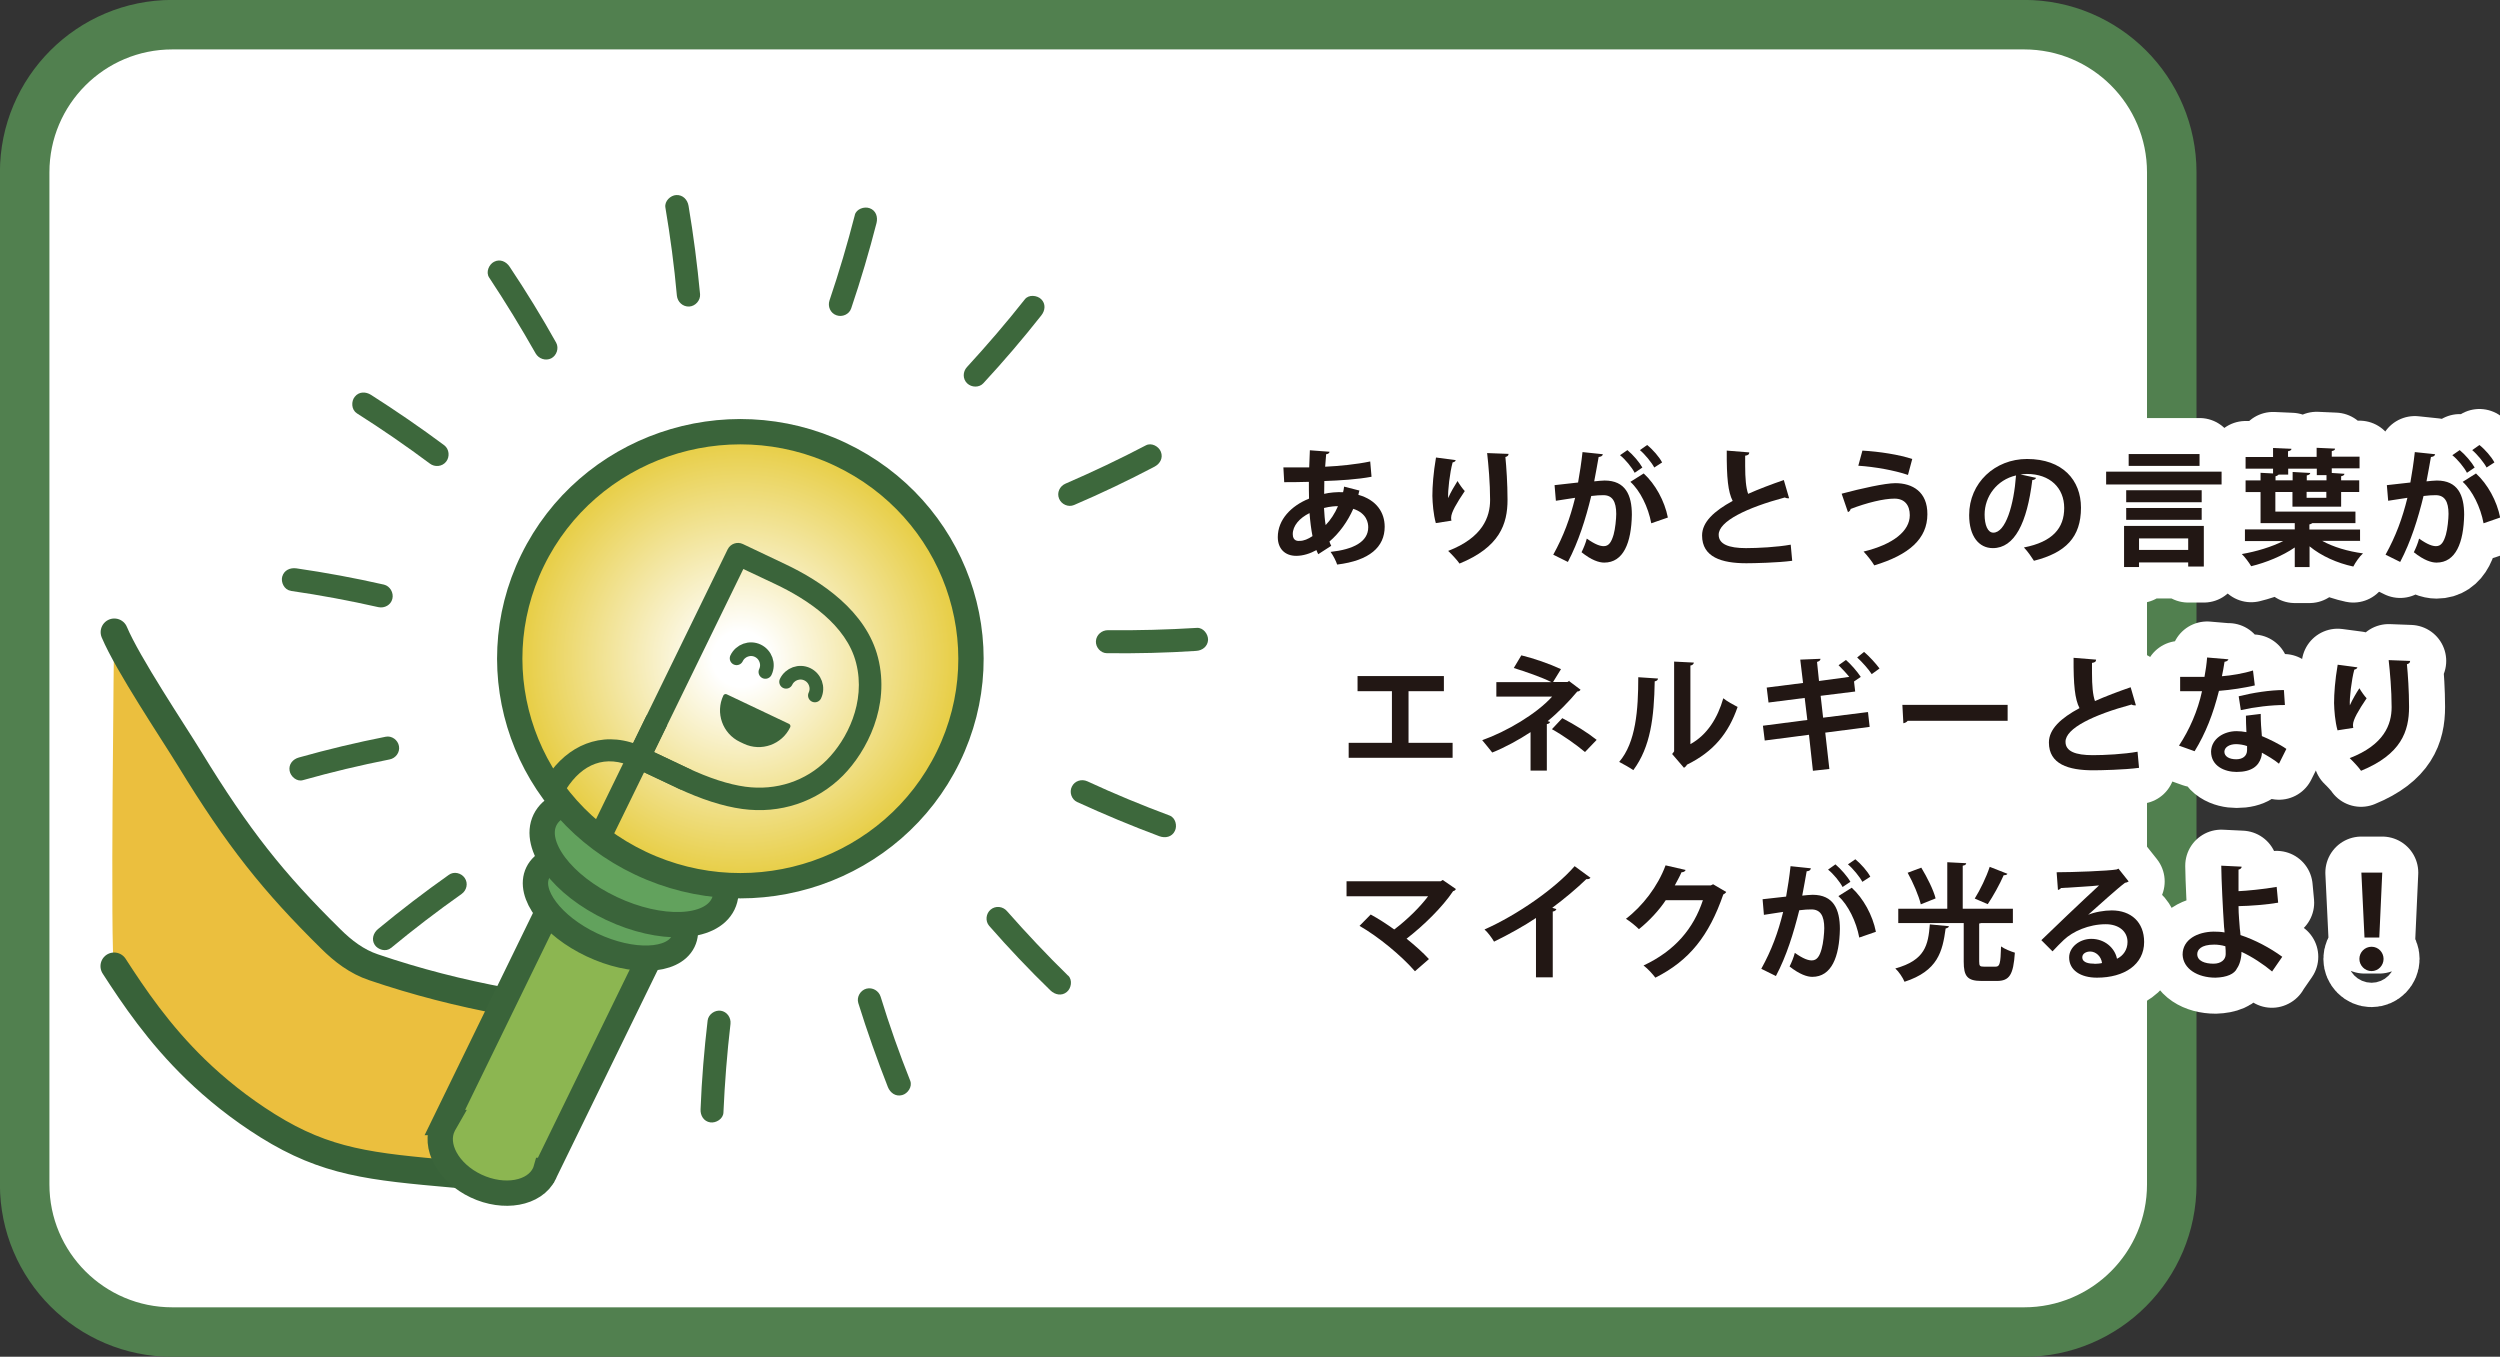 <?xml version="1.0" encoding="UTF-8"?>
<svg id="_レイヤー_2" data-name="レイヤー_2" xmlns="http://www.w3.org/2000/svg" xmlns:xlink="http://www.w3.org/1999/xlink" viewBox="0 0 152.02 82.5">
  <rect x="0" y="0" width="152.02" height="82.5" fill="#333333" stroke="none"/>
  <defs>
    <radialGradient id="_名称未設定グラデーション_14" data-name="名称未設定グラデーション 14" cx="45.02" cy="40.06" fx="45.02" fy="40.06" r="13.92" gradientUnits="userSpaceOnUse">
      <stop offset=".12" stop-color="#fff"/>
      <stop offset="1" stop-color="#e6cb3b"/>
    </radialGradient>
  </defs>
  <g id="_レイヤー_1-2" data-name="レイヤー_1">
    <g>
      <path d="M1.5,10.48v61.54c0,4.96,4.02,8.98,8.98,8.98h112.6c4.96,0,8.98-4.02,8.98-8.98V10.48c0-4.96-4.02-8.98-8.98-8.98H10.48C5.52,1.5,1.5,5.52,1.5,10.48Z" style="fill: #fff; stroke: #51804f; stroke-linejoin: round; stroke-width: 3.01px;"/>
      <g>
        <g>
          <path d="M30.66,60.86c-2.7-.5-5.32-1.17-7.94-2.06-1.02-.34-2.25-1.13-3-1.89-3.27-3.27-5.77-6.08-8.2-10.8-.88-1.72-3.76-5.75-4.58-7.7,0,0-.25,19.94,0,20.33h0c1.19,1.84,2.71,4.1,4.96,6.28,1.22,1.18,2.66,2.35,4.37,3.42,3.59,2.24,6.26,2.49,11.31,2.94,1.4.12,2.75.15,4.27-.68,1.59-.88,2.29-2.43,2.58-3.22.81-2.85-.87-5.81-3.77-6.61" style="fill: #ebbf3e;"/>
          <path d="M6.94,58.75c1.19,1.84,2.71,4.1,4.96,6.28,1.22,1.18,2.66,2.35,4.37,3.42,3.59,2.24,6.26,2.49,11.31,2.94,1.4.12,2.75.15,4.27-.68,1.59-.88,2.29-2.43,2.58-3.22.81-2.85-.87-5.81-3.77-6.61-2.7-.5-5.32-1.17-7.94-2.06-1.02-.34-1.87-.99-2.62-1.74-3.48-3.43-5.62-6.11-8.57-10.94-1.01-1.65-3.76-5.75-4.58-7.7" style="fill: none; stroke: #386239; stroke-linecap: round; stroke-linejoin: round; stroke-width: 1.66px;"/>
        </g>
        <g>
          <g>
            <path d="M39.72,57.8l-6.15-2.91-6.52,13.37h.01c-.04.07-.08.13-.11.2-.59,1.22.3,2.86,2,3.66,1.7.8,3.56.46,4.15-.75.03-.07.06-.13.08-.2h.01s6.52-13.36,6.52-13.36Z" style="fill: #8cb651;"/>
            <path d="M39.72,57.8l-6.15-2.91-6.52,13.37h.01c-.04.07-.08.13-.11.2-.59,1.22.3,2.86,2,3.66,1.7.8,3.56.46,4.15-.75.03-.07.06-.13.08-.2h.01s6.52-13.36,6.52-13.36Z" style="fill: none; stroke: #3a643a; stroke-miterlimit: 10; stroke-width: 1.54px;"/>
            <path d="M41.54,57.25c-.62,1.27-3.1,1.36-5.54.21-2.44-1.15-3.92-3.12-3.3-4.39.62-1.27,3.1-1.36,5.54-.21,2.44,1.15,3.92,3.12,3.3,4.39" style="fill: #62a25d;"/>
            <path d="M41.54,57.25c-.62,1.27-3.1,1.36-5.54.21-2.44-1.15-3.92-3.12-3.3-4.39.62-1.27,3.1-1.36,5.54-.21,2.44,1.15,3.92,3.12,3.3,4.39Z" style="fill: none; stroke: #3a643a; stroke-miterlimit: 10; stroke-width: 1.54px;"/>
            <path d="M43.97,54.98c-.76,1.56-3.8,1.67-6.79.26-2.99-1.41-4.8-3.82-4.04-5.38.76-1.56,3.8-1.67,6.79-.26,2.99,1.41,4.8,3.82,4.04,5.38" style="fill: #62a25d;"/>
            <path d="M43.97,54.98c-.76,1.56-3.8,1.67-6.79.26-2.99-1.41-4.8-3.82-4.04-5.38.76-1.56,3.8-1.67,6.79-.26,2.99,1.41,4.8,3.82,4.04,5.38Z" style="fill: none; stroke: #3a643a; stroke-miterlimit: 10; stroke-width: 1.54px;"/>
            <path d="M57.66,46.03c-3.35,6.87-11.73,9.77-18.71,6.46-6.98-3.3-9.92-11.54-6.57-18.41,3.35-6.87,11.73-9.77,18.71-6.46,6.98,3.3,9.92,11.54,6.57,18.41" style="fill: url(#_名称未設定グラデーション_14);"/>
            <path d="M57.66,46.03c-3.35,6.87-11.73,9.77-18.71,6.46-6.98-3.3-9.92-11.54-6.57-18.41,3.35-6.87,11.73-9.77,18.71-6.46,6.98,3.3,9.92,11.54,6.57,18.41Z" style="fill: none; stroke: #3a643a; stroke-linejoin: round; stroke-width: 1.54px;"/>
            <path d="M41.19,47.92l-2.65-1.25c-.34-.16-.49-.57-.32-.91l6.03-12.36c.17-.34.58-.48.92-.32l2.57,1.22c2.18,1.03,4.94,2.86,5.65,5.69.75,2.95-.68,5.7-2.13,7.17-1.59,1.6-3.82,2.35-6.13,2.03-1.17-.16-2.5-.59-3.95-1.27M39.76,45.73l2.03.96c1.32.62,2.51,1.01,3.54,1.15,1.87.25,3.67-.34,4.95-1.63,1.21-1.22,2.39-3.49,1.78-5.89-.58-2.32-2.99-3.89-4.91-4.8l-1.95-.92-5.43,11.13Z" style="fill: #3a643a;"/>
            <polygon points="37.21 50.96 35.97 50.37 39.32 43.5 40.57 44.09 37.21 50.96" style="fill: #3a643a;"/>
            <polygon points="38.05 46.43 38.64 45.2 42.01 46.8 41.41 48.02 38.05 46.43" style="fill: #3a643a;"/>
            <path d="M34.44,47.97c.96-1.49,2.35-2.14,4.1-1.31l.6-1.22h0c-2.22-1.05-4.29-.31-5.61,1.42-.39.51.68,1.47.91,1.11" style="fill: #3a643a;"/>
          </g>
          <path d="M43.5,43.01h4.2c.08,0,.15.07.15.15h0c0,1.17-.95,2.12-2.12,2.12h-.26c-1.17,0-2.12-.95-2.12-2.12h0c0-.08.07-.15.15-.15Z" transform="translate(23.33 -15.29) rotate(25.39)" style="fill: #3a643a;"/>
          <g>
            <path d="M44.79,40.03c.23-.48.81-.69,1.29-.46h0c.48.23.69.81.46,1.29" style="fill: none; stroke: #3a643a; stroke-linecap: round; stroke-miterlimit: 10; stroke-width: .83px;"/>
            <path d="M47.8,41.46c.23-.48.81-.69,1.29-.46h0c.48.23.69.81.46,1.29" style="fill: none; stroke: #3a643a; stroke-linecap: round; stroke-miterlimit: 10; stroke-width: .83px;"/>
          </g>
          <g>
            <path d="M23.77,57.65c1.39-1.15,2.83-2.25,4.3-3.29.31-.22.41-.65.19-.97-.21-.31-.66-.42-.97-.19-1.47,1.04-2.91,2.14-4.3,3.29-.29.24-.42.64-.2.97.19.29.68.44.97.19" style="fill: #3d683c;"/>
            <path d="M18.42,47.44c1.74-.49,3.5-.91,5.27-1.26.37-.07.64-.43.57-.81-.06-.37-.44-.65-.81-.57-1.77.35-3.53.77-5.27,1.26-.37.1-.64.41-.57.81.06.35.44.68.81.57" style="fill: #3d683c;"/>
            <path d="M17.68,35.93c1.79.26,3.56.59,5.33.99.37.08.76-.13.85-.51.09-.36-.14-.77-.51-.86-1.76-.4-3.54-.73-5.33-.99-.38-.05-.75.11-.86.51-.09.34.13.8.51.85" style="fill: #3d683c;"/>
            <path d="M21.68,25.12c1.53.97,3.01,1.99,4.46,3.07.3.23.75.19.99-.12.23-.29.19-.76-.11-.99-1.45-1.08-2.94-2.1-4.46-3.07-.32-.2-.73-.21-.99.12-.22.27-.21.78.12.99" style="fill: #3d683c;"/>
            <path d="M29.74,16.87c1,1.51,1.94,3.05,2.83,4.62.19.33.61.47.95.3.33-.17.48-.62.3-.95-.88-1.58-1.83-3.12-2.83-4.62-.21-.32-.59-.49-.95-.3-.31.16-.51.63-.3.95" style="fill: #3d683c;"/>
            <path d="M40.46,12.61c.3,1.78.54,3.57.7,5.37.04.38.36.68.75.66.37-.02.69-.37.66-.75-.17-1.8-.4-3.59-.7-5.37-.06-.37-.34-.68-.75-.66-.35.02-.72.37-.66.75" style="fill: #3d683c;"/>
            <path d="M51.98,13.08c-.45,1.75-.96,3.48-1.54,5.19-.12.36.05.77.42.9.35.13.78-.05.9-.42.58-1.71,1.09-3.44,1.54-5.19.09-.37-.03-.76-.42-.9-.33-.12-.81.05-.9.41" style="fill: #3d683c;"/>
            <path d="M62.32,18.2c-1.12,1.42-2.3,2.79-3.52,4.12-.26.28-.27.72.01.99.27.26.74.27.99-.01,1.23-1.33,2.4-2.7,3.52-4.12.24-.3.28-.71-.01-.99-.25-.24-.76-.29-.99.01" style="fill: #3d683c;"/>
            <path d="M69.68,27.08c-1.6.84-3.23,1.61-4.89,2.33-.35.15-.54.55-.39.91.14.35.56.54.91.39,1.66-.71,3.29-1.49,4.89-2.33.34-.18.54-.53.39-.91-.13-.33-.57-.57-.91-.39" style="fill: #3d683c;"/>
            <path d="M72.79,38.18c-1.8.11-3.61.16-5.42.14-.38,0-.71.29-.73.67-.02.37.29.73.67.73,1.81.02,3.61-.02,5.42-.14.38-.02.71-.27.73-.67.01-.35-.29-.75-.67-.73" style="fill: #3d683c;"/>
            <path d="M71.12,49.59c-1.69-.63-3.36-1.32-5-2.08-.35-.16-.77-.03-.94.32-.17.33-.03.78.32.94,1.64.75,3.31,1.45,5,2.08.36.13.76.05.94-.32.16-.31.04-.81-.32-.94" style="fill: #3d683c;"/>
            <path d="M64.95,59.33c-1.29-1.26-2.53-2.58-3.72-3.93-.25-.29-.69-.34-.99-.09-.29.24-.34.7-.09.99,1.19,1.36,2.43,2.67,3.73,3.93.27.26.68.35.99.09.27-.22.36-.72.09-.99" style="fill: #3d683c;"/>
            <path d="M55.35,65.72c-.67-1.68-1.27-3.38-1.8-5.11-.11-.36-.49-.59-.87-.49-.36.1-.6.5-.49.87.54,1.73,1.14,3.43,1.8,5.11.14.35.47.6.87.49.34-.09.63-.51.49-.87" style="fill: #3d683c;"/>
            <path d="M43.99,67.66c.08-1.8.22-3.61.43-5.4.04-.38-.21-.74-.59-.8-.37-.05-.75.22-.8.59-.21,1.79-.36,3.59-.43,5.4-.02.38.19.74.59.8.35.05.78-.21.8-.59" style="fill: #3d683c;"/>
          </g>
        </g>
      </g>
      <g>
        <g>
          <path d="M82.66,29.84c-.02.08-.05.17-.06.25,1.11.31,1.6,1.08,1.6,1.94,0,1.23-.92,2.06-2.89,2.3-.06-.2-.25-.57-.4-.77,1.38-.15,2.29-.61,2.29-1.5,0-.25-.08-.85-.91-1.12-.34.77-.85,1.48-1.45,1.99.03.1.07.18.11.26l-.79.51c-.04-.08-.08-.16-.11-.25-.38.21-.81.35-1.23.35-.68,0-1.12-.43-1.12-1.14,0-1.06.81-1.9,1.9-2.34-.01-.33-.01-.67-.01-1.02-.58.01-1.2.03-1.5.02l-.05-.9c.35,0,1,0,1.57,0,.02-.33.02-.71.04-1.04l1.2.09c-.02.08-.08.14-.21.15-.02.22-.04.51-.06.76.84-.04,1.89-.14,2.74-.32l.08.93c-.84.16-1.95.23-2.87.26,0,.27-.01.53-.01.78.32-.08.79-.12,1.15-.1.03-.11.05-.23.06-.34l.94.24ZM79.81,32.6c-.08-.41-.14-.88-.18-1.4-.61.3-1.02.77-1.02,1.28,0,.44.33.42.43.41.24,0,.5-.11.77-.29ZM81.36,30.78c-.11-.01-.51.02-.85.11.02.38.05.74.1,1.04.3-.31.56-.71.75-1.15Z" style="fill: none; stroke: #fff; stroke-linecap: round; stroke-linejoin: round; stroke-width: 4.38px;"/>
          <path d="M87.31,31.81c-.15-.54-.2-1.21-.21-1.66,0-.57.06-1.4.22-2.33l1.2.16c-.02.09-.11.12-.19.14-.17.63-.3,1.73-.27,2.17.14-.34.4-.77.57-1.04.1.18.32.49.44.61-.49.73-.83,1.3-.83,1.62,0,.05,0,.12.02.18l-.96.15ZM91.73,27.61c0,.09-.07.15-.19.18.06.61.13,1.63.13,2.6,0,1.48-.48,2.88-2.92,3.88-.13-.2-.49-.58-.69-.77,2.1-.81,2.55-2.06,2.55-3.1s-.1-2.14-.18-2.85l1.31.05Z" style="fill: none; stroke: #fff; stroke-linecap: round; stroke-linejoin: round; stroke-width: 4.38px;"/>
          <path d="M97.46,27.63c-.02.11-.12.14-.25.16-.07.38-.18,1.04-.27,1.48.2-.02.47-.05.63-.05,1.27,0,1.66.88,1.66,2.08h0c-.03,1.7-.51,2.91-1.68,2.91-.31,0-.77-.14-1.38-.63.12-.24.25-.55.32-.83.52.37.82.46,1.03.46.32,0,.47-.26.6-.7.1-.34.16-.97.16-1.26,0-.76-.24-1.14-.78-1.14-.18,0-.45.01-.74.05-.34,1.4-.77,2.77-1.42,4.01l-.89-.44c.63-1.14,1.02-2.2,1.33-3.46-.28.05-.83.12-1.17.18l-.08-.95,1.43-.16c.1-.56.2-1.21.27-1.85l1.24.13ZM99.4,28.75c-.16-.32-.58-.83-.89-1.07l.45-.31c.34.28.73.74.91,1.06l-.47.32ZM100.41,31.82c-.18-.98-.68-1.99-1.27-2.52l.81-.51c.71.65,1.27,1.67,1.47,2.68l-1.01.35ZM100.6,28.44c-.16-.31-.58-.82-.88-1.07l.44-.31c.34.27.74.73.91,1.06l-.48.31Z" style="fill: none; stroke: #fff; stroke-linecap: round; stroke-linejoin: round; stroke-width: 4.38px;"/>
          <path d="M108.79,30.3s-.05,0-.08,0c-.06,0-.13-.02-.18-.05-2.31.62-4.03,1.45-4.02,2.27,0,.57.61.81,1.66.81.71,0,1.9-.06,2.72-.21l.09.98c-.88.12-2.36.15-2.79.15-1.5,0-2.69-.37-2.69-1.69,0-.81.72-1.48,1.86-2.1-.28-.55-.37-1.4-.36-3.06l1.37.11c0,.12-.08.18-.25.2,0,.22,0,.43,0,.62,0,.76.05,1.33.18,1.7.65-.29,1.39-.57,2.17-.84l.32,1.1Z" style="fill: none; stroke: #fff; stroke-linecap: round; stroke-linejoin: round; stroke-width: 4.38px;"/>
          <path d="M111.99,30.02c1.19-.32,2.65-.64,3.26-.64,1.05,0,1.96.53,1.95,1.89,0,1.49-1.11,2.47-3.23,3.11-.13-.23-.43-.61-.65-.84,1.82-.44,2.81-1.26,2.81-2.21,0-.61-.31-1.01-.93-1.01-.66,0-1.68.25-2.67.63,0,.08-.08.16-.16.19l-.38-1.11ZM113.24,27.4c1.07.06,2.25.25,3.04.51l-.26.97c-.81-.28-2.06-.5-3.02-.56l.25-.92Z" style="fill: none; stroke: #fff; stroke-linecap: round; stroke-linejoin: round; stroke-width: 4.38px;"/>
          <path d="M123.81,29.06c-.03.07-.12.13-.23.13-.32,2.62-1.08,4.14-2.4,4.14-.84,0-1.44-.71-1.44-2.01,0-1.96,1.57-3.41,3.52-3.41,2.17,0,3.28,1.29,3.28,2.96,0,1.8-.93,2.74-2.86,3.23-.15-.23-.36-.55-.61-.81,1.75-.34,2.45-1.18,2.45-2.4s-.86-2.07-2.27-2.07c-.14,0-.26.02-.39.03l.96.21ZM122.59,28.91c-1.17.27-1.91,1.28-1.91,2.38,0,.64.19,1.1.53,1.1.75,0,1.25-1.68,1.38-3.48Z" style="fill: none; stroke: #fff; stroke-linecap: round; stroke-linejoin: round; stroke-width: 4.38px;"/>
          <path d="M128.07,28.68h7.02v.78h-7.02v-.78ZM129.16,34.48v-2.5h4.85v2.47h-.95v-.25h-2.99v.28h-.91ZM133.88,29.81v.73h-4.59v-.73h4.59ZM129.29,31.61v-.72h4.59v.72h-4.59ZM133.75,27.61v.72h-4.31v-.72h4.31ZM133.06,32.74h-2.99v.7h2.99v-.7Z" style="fill: none; stroke: #fff; stroke-linecap: round; stroke-linejoin: round; stroke-width: 4.38px;"/>
          <path d="M143.52,32.89h-2.31c.66.37,1.57.64,2.48.76-.21.18-.46.55-.59.8-.98-.21-1.95-.64-2.66-1.23v1.26h-.9v-1.19c-.74.51-1.74.92-2.65,1.14-.13-.22-.38-.56-.57-.74.88-.15,1.83-.44,2.52-.79h-2.33v-.71h3.03v-.38h-2.08v-1.89h-.91v-.71h.91v-.46l.76.04v-.29h-1.67v-.71h1.67v-.55l1.12.05c0,.08-.07.12-.21.15v.34h1.74v-.55l1.12.05c0,.08-.06.12-.2.15v.34h1.69v.71h-1.69v.28l.77.05c0,.08-.07.12-.2.15v.25h1.1v.71h-1.1v.89h-2.96v-.89h-1.04v1.19h4.87v.7h-2.62s-.08.06-.18.08v.31h3.08v.71ZM138.56,28.86s-.08.08-.19.1v.25h1.04v-.51l1.07.06c0,.07-.06.12-.21.15v.3h1.2v-.32h-.59v-.39h-1.74v.36h-.57ZM141.46,30.27v-.36h-1.2v.36h1.2Z" style="fill: none; stroke: #fff; stroke-linecap: round; stroke-linejoin: round; stroke-width: 4.38px;"/>
          <path d="M148.07,27.63c-.02.11-.12.14-.25.16-.07.38-.18,1.04-.27,1.48.2-.02.47-.05.63-.05,1.27,0,1.66.88,1.66,2.08h0c-.03,1.7-.51,2.91-1.68,2.91-.31,0-.77-.14-1.38-.63.12-.24.25-.55.32-.83.52.37.82.46,1.03.46.32,0,.47-.26.6-.7.1-.34.16-.97.16-1.26,0-.76-.24-1.14-.78-1.14-.18,0-.45.01-.74.05-.34,1.4-.77,2.77-1.42,4.01l-.89-.44c.63-1.14,1.02-2.2,1.33-3.46-.28.05-.83.12-1.17.18l-.08-.95,1.43-.16c.1-.56.2-1.21.27-1.85l1.24.13ZM150.01,28.75c-.16-.32-.58-.83-.89-1.07l.45-.31c.34.28.73.74.91,1.06l-.47.32ZM151.02,31.82c-.18-.98-.68-1.99-1.27-2.52l.81-.51c.71.65,1.27,1.67,1.47,2.68l-1.01.35ZM151.21,28.44c-.16-.31-.58-.82-.88-1.07l.44-.31c.34.27.74.73.91,1.06l-.48.31Z" style="fill: none; stroke: #fff; stroke-linecap: round; stroke-linejoin: round; stroke-width: 4.38px;"/>
          <path d="M82.56,41.11h5.24v.92h-2.15v3.14h2.68v.91h-6.32v-.91h2.63v-3.14h-2.09v-.92Z" style="fill: none; stroke: #fff; stroke-linecap: round; stroke-linejoin: round; stroke-width: 4.38px;"/>
          <path d="M95.42,41.42l.69.52c-.04.06-.1.11-.2.11-.48.58-1.17,1.29-1.8,1.8l.15.05c-.03.06-.08.12-.2.13v2.83h-.99v-2.34c-.68.45-1.57.94-2.33,1.24-.04-.05-.55-.69-.61-.75,1.47-.52,3.31-1.6,4.25-2.65h-3.39v-.88h3.35c-.61-.31-1.59-.64-2.29-.86l.46-.77c.75.18,1.7.51,2.41.84l-.48.78h.88l.12-.08ZM96.38,45.73c-.51-.43-1.31-1-2.01-1.39l.63-.67c.77.4,1.54.88,2.09,1.32l-.71.74Z" style="fill: none; stroke: #fff; stroke-linecap: round; stroke-linejoin: round; stroke-width: 4.38px;"/>
          <path d="M100.82,41.26c0,.08-.08.16-.2.17-.04,2.2-.25,3.98-1.3,5.4-.22-.15-.59-.36-.86-.5,1.02-1.19,1.16-3.18,1.16-5.15l1.2.08ZM102.79,45.25c1.03-.57,1.66-1.6,2-2.79.2.17.64.41.87.53-.55,1.59-1.45,2.71-3.08,3.51-.04.08-.11.15-.18.19l-.72-.84.12-.16v-5.46l1.2.06c-.01.08-.07.16-.21.18v4.77Z" style="fill: none; stroke: #fff; stroke-linecap: round; stroke-linejoin: round; stroke-width: 4.38px;"/>
          <path d="M113.59,43.31l.1.89-2.7.35.25,2.21-1,.11-.24-2.19-2.69.35-.11-.9,2.7-.35-.16-1.34-2.2.28-.11-.91,2.21-.28-.17-1.42,1.23-.05c0,.08-.06.15-.21.19l.12,1.16,1.84-.25c-.2-.25-.45-.51-.65-.71l.45-.32c.31.27.69.71.9,1.03l-.41.28.07.61-2.1.26.15,1.33,2.71-.34ZM113.82,41c-.18-.29-.61-.77-.89-1.02l.42-.34c.33.28.72.71.94,1.01l-.47.34Z" style="fill: none; stroke: #fff; stroke-linecap: round; stroke-linejoin: round; stroke-width: 4.38px;"/>
          <path d="M115.67,42.86h6.41v.97h-6.08c-.05.08-.16.13-.26.15l-.06-1.11Z" style="fill: none; stroke: #fff; stroke-linecap: round; stroke-linejoin: round; stroke-width: 4.38px;"/>
          <path d="M129.88,42.89s-.05,0-.08,0c-.06,0-.13-.01-.18-.05-2.31.62-4.03,1.45-4.02,2.27,0,.58.61.81,1.66.81.71,0,1.9-.06,2.72-.21l.09.98c-.88.12-2.36.15-2.79.15-1.5,0-2.69-.37-2.69-1.69,0-.81.72-1.48,1.86-2.09-.28-.55-.37-1.4-.36-3.06l1.37.11c0,.12-.08.18-.25.2,0,.22,0,.43,0,.62,0,.76.05,1.33.18,1.7.65-.29,1.39-.57,2.17-.84l.32,1.1Z" style="fill: none; stroke: #fff; stroke-linecap: round; stroke-linejoin: round; stroke-width: 4.38px;"/>
          <path d="M135.51,40.08c-.02.08-.11.15-.24.16-.04.28-.11.65-.16.88.55-.04,1.33-.17,1.89-.35l.11.91c-.66.15-1.43.27-2.18.33-.35,1.4-.81,2.58-1.48,3.67l-.95-.34c.64-.97,1.14-2.11,1.4-3.31h-1.33v-.87h.85c.23,0,.46,0,.63,0,.07-.37.13-.78.16-1.18l1.29.11ZM137.47,43.42c0,.46.03.9.07,1.34.41.17,1.08.49,1.49.78l-.45.9c-.28-.24-.75-.51-1.04-.67,0,.14-.03.24-.05.31-.16.5-.57.86-1.49.86-.7,0-1.55-.34-1.55-1.24.02-.79.79-1.24,1.55-1.24.19,0,.39.02.6.06-.02-.37-.03-.75-.03-1l.91-.11ZM136.65,45.37c-.21-.08-.49-.12-.68-.12-.38,0-.7.17-.71.46,0,.28.28.46.72.46.37,0,.66-.18.66-.56v-.24ZM138.94,42.87c-.84,0-1.83.12-2.68.31l-.13-.84c.88-.22,1.91-.38,2.75-.38l.06.9Z" style="fill: none; stroke: #fff; stroke-linecap: round; stroke-linejoin: round; stroke-width: 4.38px;"/>
          <path d="M142.14,44.41c-.15-.54-.2-1.21-.21-1.66,0-.57.06-1.4.22-2.33l1.2.16c-.02.09-.12.12-.19.14-.17.63-.3,1.74-.27,2.17.15-.34.4-.77.58-1.04.1.18.32.49.44.61-.49.73-.83,1.3-.83,1.62,0,.05,0,.12.02.18l-.96.15ZM146.55,40.21c0,.09-.07.15-.19.18.06.61.13,1.63.13,2.6,0,1.48-.48,2.88-2.92,3.88-.13-.2-.49-.58-.69-.77,2.1-.81,2.55-2.05,2.55-3.1s-.1-2.14-.18-2.86l1.31.05Z" style="fill: none; stroke: #fff; stroke-linecap: round; stroke-linejoin: round; stroke-width: 4.38px;"/>
          <path d="M88.52,54.07c-.02.06-.08.1-.16.12-.64.96-1.79,2.09-2.83,2.89.45.36,1.03.87,1.36,1.24l-.85.74c-.85-.97-2.21-2.09-3.37-2.76l.68-.69c.46.25.97.58,1.43.91.8-.6,1.6-1.4,2.06-2.02h-4.96v-.91h5.72l.13-.08.8.55Z" style="fill: none; stroke: #fff; stroke-linecap: round; stroke-linejoin: round; stroke-width: 4.38px;"/>
          <path d="M96.71,53.38c-.05.06-.12.09-.25.08-.6.58-1.34,1.2-2.07,1.74.08.02.17.06.25.08-.02.07-.09.13-.22.15v4h-1.02v-3.61c-.68.46-1.7,1.03-2.55,1.44-.12-.21-.38-.57-.58-.74,2-.89,4.3-2.49,5.48-3.85l.97.71Z" style="fill: none; stroke: #fff; stroke-linecap: round; stroke-linejoin: round; stroke-width: 4.38px;"/>
          <path d="M104.96,54.25c-.03.06-.11.11-.17.14-.87,2.51-2.06,4.02-4.13,5.06-.16-.21-.45-.54-.72-.74,1.92-.9,3.04-2.25,3.61-3.97h-2.26c-.38.58-1,1.26-1.63,1.76-.18-.18-.53-.47-.79-.63,1-.76,1.94-1.97,2.41-3.25l1.22.28c-.03.09-.13.14-.25.14-.12.28-.28.55-.41.8h2.19l.14-.07.8.47Z" style="fill: none; stroke: #fff; stroke-linecap: round; stroke-linejoin: round; stroke-width: 4.38px;"/>
          <path d="M110.11,52.82c-.02.11-.12.15-.25.16-.07.38-.18,1.04-.27,1.48.2-.02.47-.05.63-.05,1.27,0,1.66.88,1.66,2.08h0c-.03,1.7-.51,2.91-1.68,2.91-.31,0-.77-.15-1.38-.63.12-.24.25-.55.32-.83.52.37.82.46,1.03.46.32,0,.48-.26.6-.7.1-.34.16-.97.16-1.26,0-.76-.24-1.14-.78-1.14-.18,0-.45.01-.74.05-.35,1.4-.77,2.77-1.42,4l-.89-.44c.63-1.14,1.02-2.2,1.33-3.46-.28.05-.83.12-1.17.18l-.08-.95,1.43-.16c.1-.56.2-1.2.27-1.85l1.24.13ZM112.05,53.95c-.16-.32-.58-.83-.89-1.07l.45-.32c.34.29.73.74.91,1.06l-.48.32ZM113.06,57.02c-.18-.98-.68-1.99-1.27-2.53l.81-.51c.71.65,1.27,1.67,1.47,2.68l-1.01.35ZM113.25,53.63c-.16-.31-.58-.82-.88-1.07l.45-.31c.34.28.74.73.91,1.06l-.48.31Z" style="fill: none; stroke: #fff; stroke-linecap: round; stroke-linejoin: round; stroke-width: 4.38px;"/>
          <path d="M118.51,56.31c0,.08-.08.12-.2.15-.19,1.4-.47,2.58-2.5,3.24-.1-.25-.35-.62-.56-.81,1.82-.5,2-1.43,2.1-2.68l1.16.11ZM120.35,58.46c0,.28.04.32.29.32h.71c.25,0,.3-.17.33-1.23.2.15.6.31.84.38-.09,1.35-.33,1.72-1.1,1.72h-.92c-.88,0-1.09-.29-1.09-1.18v-2.34h-3.98v-.87h2.98v-2.83l1.15.06c0,.08-.07.13-.21.15v2.62h3.05v.87h-1.93s-.07.02-.12.03v2.3ZM116.83,52.76c.35.58.74,1.35.87,1.87l-.9.36c-.12-.51-.46-1.31-.8-1.92l.83-.31ZM122.07,53.13c-.03.07-.12.09-.23.09-.24.55-.65,1.29-.97,1.76,0,0-.79-.34-.79-.34.32-.51.71-1.31.91-1.93l1.07.42Z" style="fill: none; stroke: #fff; stroke-linecap: round; stroke-linejoin: round; stroke-width: 4.38px;"/>
          <path d="M126.94,55.64c.42-.18,1.02-.28,1.47-.28,1.17,0,1.97.71,1.97,1.92,0,1.37-1.2,2.17-2.87,2.17-.99,0-1.69-.45-1.69-1.23,0-.62.63-1.13,1.35-1.13.81,0,1.43.55,1.56,1.21.38-.18.64-.55.64-1.02,0-.66-.55-1.08-1.32-1.08-1.04,0-2.01.44-2.55.95-.18.17-.49.48-.69.7l-.68-.68c.55-.54,2.48-2.38,3.51-3.33-.38.05-1.7.12-2.32.16-.02.05-.11.1-.18.12l-.08-1.08c.98,0,3.15-.08,3.65-.17l.11-.05.62.78s-.14.08-.22.08c-.4.29-1.63,1.4-2.26,1.96h0ZM127.35,58.61c.13,0,.37-.02.47-.05-.05-.41-.38-.7-.72-.7-.25,0-.48.13-.48.35,0,.36.48.39.74.39Z" style="fill: none; stroke: #fff; stroke-linecap: round; stroke-linejoin: round; stroke-width: 4.38px;"/>
          <path d="M138.17,59.08c-.51-.43-1.25-.92-1.87-1.2,0,.41-.12.79-.27,1-.15.34-.61.55-1.31.57-1.09,0-1.97-.54-2-1.4,0-.93.91-1.38,1.87-1.4.18,0,.5.01.68.05,0-.12-.02-.23-.03-.34-.07-1.04-.16-2.82-.17-3.72l1.24.06c0,.08-.06.15-.19.18,0,.18,0,1.1,0,1.31.47-.02,1.54-.12,2.32-.26l.09.96c-.7.12-1.71.2-2.41.21,0,.54.06,1.02.08,1.38.02.12.03.25.04.38.88.29,1.8.78,2.54,1.32l-.63.91ZM134.64,57.44c-.81,0-1.03.32-1.03.58,0,.42.47.58.99.58.45,0,.74-.24.74-.58,0-.14,0-.32-.02-.48-.23-.07-.47-.1-.68-.1Z" style="fill: none; stroke: #fff; stroke-linecap: round; stroke-linejoin: round; stroke-width: 4.38px;"/>
          <path d="M143.47,58.31c0-.41.33-.74.74-.74s.73.34.73.74-.32.74-.73.74-.74-.34-.74-.74ZM143.78,57.01l-.19-3.95h1.27l-.18,3.95h-.9Z" style="fill: none; stroke: #fff; stroke-linecap: round; stroke-linejoin: round; stroke-width: 4.38px;"/>
        </g>
        <g>
          <path d="M82.66,29.84c-.02.08-.05.17-.06.25,1.11.31,1.6,1.08,1.6,1.94,0,1.23-.92,2.06-2.89,2.3-.06-.2-.25-.57-.4-.77,1.38-.15,2.29-.61,2.29-1.5,0-.25-.08-.85-.91-1.12-.34.77-.85,1.48-1.45,1.99.03.1.07.18.11.26l-.79.51c-.04-.08-.08-.16-.11-.25-.38.21-.81.35-1.23.35-.68,0-1.12-.43-1.12-1.14,0-1.06.81-1.9,1.9-2.34-.01-.33-.01-.67-.01-1.02-.58.01-1.2.03-1.5.02l-.05-.9c.35,0,1,0,1.57,0,.02-.33.02-.71.04-1.04l1.2.09c-.02.08-.08.14-.21.15-.02.22-.04.51-.06.76.84-.04,1.89-.14,2.74-.32l.08.93c-.84.16-1.95.23-2.87.26,0,.27-.01.53-.01.78.32-.08.79-.12,1.15-.1.03-.11.05-.23.06-.34l.94.24ZM79.81,32.6c-.08-.41-.14-.88-.18-1.4-.61.3-1.02.77-1.02,1.28,0,.44.33.42.43.41.24,0,.5-.11.77-.29ZM81.36,30.78c-.11-.01-.51.02-.85.11.02.38.05.74.1,1.04.3-.31.56-.71.75-1.15Z" style="fill: #221714;"/>
          <path d="M87.31,31.81c-.15-.54-.2-1.21-.21-1.66,0-.57.06-1.4.22-2.33l1.2.16c-.02.09-.11.12-.19.14-.17.63-.3,1.73-.27,2.17.14-.34.4-.77.57-1.04.1.18.32.49.44.61-.49.73-.83,1.3-.83,1.62,0,.05,0,.12.02.18l-.96.15ZM91.73,27.61c0,.09-.07.15-.19.18.06.61.13,1.63.13,2.6,0,1.48-.48,2.88-2.92,3.88-.13-.2-.49-.58-.69-.77,2.1-.81,2.55-2.06,2.55-3.1s-.1-2.14-.18-2.85l1.31.05Z" style="fill: #221714;"/>
          <path d="M97.46,27.63c-.02.11-.12.14-.25.16-.07.38-.18,1.04-.27,1.48.2-.02.47-.05.63-.05,1.27,0,1.66.88,1.66,2.08h0c-.03,1.7-.51,2.91-1.68,2.91-.31,0-.77-.14-1.38-.63.12-.24.25-.55.32-.83.52.37.82.46,1.03.46.32,0,.47-.26.6-.7.1-.34.16-.97.16-1.26,0-.76-.24-1.14-.78-1.14-.18,0-.45.01-.74.05-.34,1.4-.77,2.77-1.42,4.01l-.89-.44c.63-1.14,1.02-2.2,1.33-3.46-.28.05-.83.12-1.17.18l-.08-.95,1.43-.16c.1-.56.2-1.21.27-1.85l1.24.13ZM99.4,28.75c-.16-.32-.58-.83-.89-1.07l.45-.31c.34.28.73.74.91,1.06l-.47.32ZM100.41,31.82c-.18-.98-.68-1.99-1.27-2.52l.81-.51c.71.65,1.27,1.67,1.47,2.68l-1.01.35ZM100.6,28.44c-.16-.31-.58-.82-.88-1.07l.44-.31c.34.27.74.73.91,1.06l-.48.31Z" style="fill: #221714;"/>
          <path d="M108.79,30.3s-.05,0-.08,0c-.06,0-.13-.02-.18-.05-2.31.62-4.03,1.45-4.02,2.27,0,.57.61.81,1.66.81.71,0,1.9-.06,2.72-.21l.09.98c-.88.12-2.36.15-2.79.15-1.5,0-2.69-.37-2.69-1.69,0-.81.72-1.48,1.86-2.1-.28-.55-.37-1.4-.36-3.06l1.37.11c0,.12-.08.18-.25.2,0,.22,0,.43,0,.62,0,.76.05,1.33.18,1.7.65-.29,1.39-.57,2.17-.84l.32,1.1Z" style="fill: #221714;"/>
          <path d="M111.99,30.02c1.19-.32,2.65-.64,3.26-.64,1.05,0,1.96.53,1.95,1.89,0,1.49-1.11,2.47-3.23,3.11-.13-.23-.43-.61-.65-.84,1.82-.44,2.81-1.26,2.81-2.21,0-.61-.31-1.01-.93-1.01-.66,0-1.68.25-2.67.63,0,.08-.08.16-.16.19l-.38-1.11ZM113.24,27.4c1.07.06,2.25.25,3.04.51l-.26.97c-.81-.28-2.06-.5-3.02-.56l.25-.92Z" style="fill: #221714;"/>
          <path d="M123.81,29.06c-.03.07-.12.13-.23.13-.32,2.62-1.08,4.14-2.4,4.14-.84,0-1.44-.71-1.44-2.01,0-1.96,1.57-3.41,3.52-3.41,2.17,0,3.28,1.29,3.28,2.96,0,1.8-.93,2.74-2.86,3.23-.15-.23-.36-.55-.61-.81,1.75-.34,2.45-1.18,2.45-2.4s-.86-2.07-2.27-2.07c-.14,0-.26.02-.39.03l.96.21ZM122.59,28.91c-1.17.27-1.91,1.28-1.91,2.38,0,.64.19,1.1.53,1.1.75,0,1.25-1.68,1.38-3.48Z" style="fill: #221714;"/>
          <path d="M128.07,28.68h7.02v.78h-7.02v-.78ZM129.16,34.48v-2.5h4.85v2.47h-.95v-.25h-2.99v.28h-.91ZM133.88,29.81v.73h-4.59v-.73h4.59ZM129.29,31.61v-.72h4.59v.72h-4.59ZM133.75,27.61v.72h-4.31v-.72h4.31ZM133.06,32.74h-2.99v.7h2.99v-.7Z" style="fill: #221714;"/>
          <path d="M143.52,32.89h-2.31c.66.37,1.57.64,2.48.76-.21.18-.46.55-.59.8-.98-.21-1.95-.64-2.66-1.23v1.26h-.9v-1.19c-.74.51-1.74.92-2.65,1.14-.13-.22-.38-.56-.57-.74.88-.15,1.83-.44,2.52-.79h-2.33v-.71h3.03v-.38h-2.08v-1.89h-.91v-.71h.91v-.46l.76.04v-.29h-1.67v-.71h1.67v-.55l1.12.05c0,.08-.07.12-.21.15v.34h1.74v-.55l1.12.05c0,.08-.06.12-.2.15v.34h1.69v.71h-1.69v.28l.77.05c0,.08-.07.12-.2.15v.25h1.1v.71h-1.1v.89h-2.96v-.89h-1.04v1.19h4.87v.7h-2.62s-.08.06-.18.08v.31h3.08v.71ZM138.56,28.86s-.08.08-.19.1v.25h1.04v-.51l1.07.06c0,.07-.06.12-.21.15v.3h1.2v-.32h-.59v-.39h-1.74v.36h-.57ZM141.46,30.27v-.36h-1.2v.36h1.2Z" style="fill: #221714;"/>
          <path d="M148.07,27.63c-.02.11-.12.14-.25.16-.07.38-.18,1.04-.27,1.48.2-.02.47-.05.63-.05,1.27,0,1.66.88,1.66,2.08h0c-.03,1.7-.51,2.91-1.68,2.91-.31,0-.77-.14-1.38-.63.12-.24.25-.55.32-.83.52.37.82.46,1.03.46.32,0,.47-.26.6-.7.1-.34.16-.97.16-1.26,0-.76-.24-1.14-.78-1.14-.18,0-.45.01-.74.05-.34,1.4-.77,2.77-1.42,4.01l-.89-.44c.63-1.14,1.02-2.2,1.33-3.46-.28.05-.83.12-1.17.18l-.08-.95,1.43-.16c.1-.56.2-1.21.27-1.85l1.24.13ZM150.01,28.75c-.16-.32-.58-.83-.89-1.07l.45-.31c.34.28.73.74.91,1.06l-.47.32ZM151.02,31.82c-.18-.98-.68-1.99-1.27-2.52l.81-.51c.71.65,1.27,1.67,1.47,2.68l-1.01.35ZM151.21,28.44c-.16-.31-.58-.82-.88-1.07l.44-.31c.34.27.74.73.91,1.06l-.48.31Z" style="fill: #221714;"/>
          <path d="M82.56,41.11h5.24v.92h-2.15v3.14h2.68v.91h-6.32v-.91h2.63v-3.14h-2.09v-.92Z" style="fill: #221714;"/>
          <path d="M95.42,41.42l.69.52c-.04.06-.1.11-.2.11-.48.58-1.17,1.29-1.8,1.8l.15.05c-.03.06-.08.12-.2.13v2.83h-.99v-2.34c-.68.45-1.57.94-2.33,1.24-.04-.05-.55-.69-.61-.75,1.47-.52,3.31-1.6,4.25-2.65h-3.39v-.88h3.35c-.61-.31-1.59-.64-2.29-.86l.46-.77c.75.18,1.7.51,2.41.84l-.48.78h.88l.12-.08ZM96.38,45.73c-.51-.43-1.31-1-2.01-1.39l.63-.67c.77.4,1.54.88,2.09,1.32l-.71.74Z" style="fill: #221714;"/>
          <path d="M100.82,41.26c0,.08-.08.16-.2.17-.04,2.2-.25,3.98-1.3,5.4-.22-.15-.59-.36-.86-.5,1.02-1.19,1.16-3.18,1.16-5.15l1.2.08ZM102.79,45.25c1.03-.57,1.66-1.6,2-2.79.2.17.64.41.87.53-.55,1.59-1.45,2.71-3.08,3.51-.04.08-.11.15-.18.19l-.72-.84.12-.16v-5.46l1.2.06c-.01.08-.07.16-.21.18v4.77Z" style="fill: #221714;"/>
          <path d="M113.59,43.31l.1.89-2.7.35.25,2.21-1,.11-.24-2.19-2.69.35-.11-.9,2.7-.35-.16-1.34-2.2.28-.11-.91,2.21-.28-.17-1.42,1.23-.05c0,.08-.06.15-.21.19l.12,1.16,1.84-.25c-.2-.25-.45-.51-.65-.71l.45-.32c.31.27.69.71.9,1.03l-.41.28.07.61-2.1.26.15,1.33,2.71-.34ZM113.82,41c-.18-.29-.61-.77-.89-1.02l.42-.34c.33.28.72.71.94,1.01l-.47.34Z" style="fill: #221714;"/>
          <path d="M115.67,42.86h6.41v.97h-6.08c-.05.08-.16.13-.26.15l-.06-1.11Z" style="fill: #221714;"/>
          <path d="M129.88,42.89s-.05,0-.08,0c-.06,0-.13-.01-.18-.05-2.31.62-4.03,1.45-4.02,2.27,0,.58.61.81,1.66.81.71,0,1.9-.06,2.72-.21l.09.98c-.88.12-2.36.15-2.79.15-1.5,0-2.69-.37-2.69-1.69,0-.81.72-1.48,1.86-2.09-.28-.55-.37-1.4-.36-3.06l1.37.11c0,.12-.08.18-.25.2,0,.22,0,.43,0,.62,0,.76.05,1.33.18,1.7.65-.29,1.39-.57,2.17-.84l.32,1.1Z" style="fill: #221714;"/>
          <path d="M135.51,40.08c-.02.08-.11.15-.24.16-.04.28-.11.65-.16.88.55-.04,1.33-.17,1.89-.35l.11.91c-.66.15-1.43.27-2.18.33-.35,1.4-.81,2.58-1.48,3.67l-.95-.34c.64-.97,1.14-2.11,1.4-3.31h-1.33v-.87h.85c.23,0,.46,0,.63,0,.07-.37.13-.78.16-1.18l1.29.11ZM137.47,43.42c0,.46.03.9.07,1.34.41.17,1.08.49,1.49.78l-.45.9c-.28-.24-.75-.51-1.04-.67,0,.14-.03.24-.05.31-.16.5-.57.86-1.49.86-.7,0-1.55-.34-1.55-1.24.02-.79.79-1.24,1.55-1.24.19,0,.39.02.6.06-.02-.37-.03-.75-.03-1l.91-.11ZM136.65,45.37c-.21-.08-.49-.12-.68-.12-.38,0-.7.17-.71.46,0,.28.28.46.72.46.37,0,.66-.18.66-.56v-.24ZM138.94,42.87c-.84,0-1.83.12-2.68.31l-.13-.84c.88-.22,1.91-.38,2.75-.38l.06.9Z" style="fill: #221714;"/>
          <path d="M142.14,44.41c-.15-.54-.2-1.21-.21-1.66,0-.57.06-1.4.22-2.33l1.2.16c-.02.09-.12.12-.19.14-.17.63-.3,1.74-.27,2.17.15-.34.4-.77.58-1.04.1.18.32.49.44.61-.49.73-.83,1.3-.83,1.62,0,.05,0,.12.02.18l-.96.15ZM146.55,40.21c0,.09-.07.15-.19.18.06.61.13,1.63.13,2.6,0,1.48-.48,2.88-2.92,3.88-.13-.2-.49-.58-.69-.77,2.1-.81,2.55-2.05,2.55-3.1s-.1-2.14-.18-2.86l1.31.05Z" style="fill: #221714;"/>
          <path d="M88.52,54.07c-.02.06-.08.1-.16.12-.64.96-1.79,2.09-2.83,2.89.45.36,1.03.87,1.36,1.24l-.85.74c-.85-.97-2.21-2.09-3.37-2.76l.68-.69c.46.25.97.58,1.43.91.8-.6,1.6-1.4,2.06-2.02h-4.96v-.91h5.72l.13-.08.8.55Z" style="fill: #221714;"/>
          <path d="M96.71,53.38c-.05.06-.12.09-.25.08-.6.58-1.34,1.2-2.07,1.74.08.02.17.06.25.08-.02.07-.09.13-.22.15v4h-1.02v-3.61c-.68.46-1.7,1.03-2.55,1.44-.12-.21-.38-.57-.58-.74,2-.89,4.3-2.49,5.48-3.85l.97.71Z" style="fill: #221714;"/>
          <path d="M104.96,54.25c-.03.06-.11.11-.17.14-.87,2.51-2.06,4.02-4.13,5.06-.16-.21-.45-.54-.72-.74,1.92-.9,3.04-2.25,3.61-3.97h-2.26c-.38.58-1,1.26-1.63,1.76-.18-.18-.53-.47-.79-.63,1-.76,1.94-1.97,2.41-3.25l1.22.28c-.03.09-.13.14-.25.14-.12.28-.28.55-.41.8h2.19l.14-.07.8.47Z" style="fill: #221714;"/>
          <path d="M110.11,52.82c-.02.11-.12.15-.25.16-.07.38-.18,1.04-.27,1.48.2-.02.47-.05.63-.05,1.27,0,1.66.88,1.66,2.08h0c-.03,1.7-.51,2.91-1.68,2.91-.31,0-.77-.15-1.38-.63.12-.24.25-.55.32-.83.52.37.82.46,1.03.46.32,0,.48-.26.6-.7.1-.34.16-.97.16-1.26,0-.76-.24-1.14-.78-1.14-.18,0-.45.01-.74.05-.35,1.4-.77,2.77-1.42,4l-.89-.44c.63-1.14,1.02-2.2,1.33-3.46-.28.05-.83.12-1.17.18l-.08-.95,1.43-.16c.1-.56.2-1.2.27-1.85l1.24.13ZM112.05,53.95c-.16-.32-.58-.83-.89-1.07l.45-.32c.34.29.73.74.91,1.06l-.48.32ZM113.06,57.02c-.18-.98-.68-1.99-1.27-2.53l.81-.51c.71.65,1.27,1.67,1.47,2.68l-1.01.35ZM113.25,53.63c-.16-.31-.58-.82-.88-1.07l.45-.31c.34.28.74.73.91,1.06l-.48.31Z" style="fill: #221714;"/>
          <path d="M118.51,56.31c0,.08-.08.12-.2.15-.19,1.4-.47,2.58-2.5,3.24-.1-.25-.35-.62-.56-.81,1.82-.5,2-1.43,2.1-2.68l1.16.11ZM120.35,58.46c0,.28.04.32.29.32h.71c.25,0,.3-.17.33-1.23.2.15.6.31.84.38-.09,1.35-.33,1.72-1.1,1.72h-.92c-.88,0-1.09-.29-1.09-1.18v-2.34h-3.98v-.87h2.98v-2.83l1.15.06c0,.08-.07.13-.21.15v2.62h3.05v.87h-1.93s-.07.02-.12.03v2.3ZM116.83,52.76c.35.58.74,1.35.87,1.87l-.9.36c-.12-.51-.46-1.31-.8-1.92l.83-.31ZM122.07,53.13c-.03.07-.12.09-.23.09-.24.55-.65,1.29-.97,1.76,0,0-.79-.34-.79-.34.32-.51.71-1.31.91-1.93l1.07.42Z" style="fill: #221714;"/>
          <path d="M126.94,55.64c.42-.18,1.02-.28,1.47-.28,1.17,0,1.97.71,1.97,1.92,0,1.37-1.2,2.17-2.87,2.17-.99,0-1.69-.45-1.69-1.23,0-.62.63-1.13,1.35-1.13.81,0,1.43.55,1.56,1.21.38-.18.64-.55.64-1.02,0-.66-.55-1.08-1.32-1.08-1.04,0-2.01.44-2.55.95-.18.17-.49.48-.69.7l-.68-.68c.55-.54,2.48-2.38,3.51-3.33-.38.05-1.7.12-2.32.16-.02.05-.11.1-.18.12l-.08-1.08c.98,0,3.15-.08,3.65-.17l.11-.05.62.78s-.14.08-.22.08c-.4.29-1.63,1.4-2.26,1.96h0ZM127.35,58.61c.13,0,.37-.02.47-.05-.05-.41-.38-.7-.72-.7-.25,0-.48.13-.48.35,0,.36.48.39.74.39Z" style="fill: #221714;"/>
          <path d="M138.17,59.08c-.51-.43-1.25-.92-1.87-1.2,0,.41-.12.79-.27,1-.15.34-.61.55-1.31.57-1.09,0-1.97-.54-2-1.4,0-.93.91-1.38,1.87-1.4.18,0,.5.01.68.05,0-.12-.02-.23-.03-.34-.07-1.04-.16-2.82-.17-3.72l1.24.06c0,.08-.06.15-.19.18,0,.18,0,1.1,0,1.31.47-.02,1.54-.12,2.32-.26l.09.96c-.7.12-1.71.2-2.41.21,0,.54.06,1.02.08,1.38.02.12.03.25.04.38.88.29,1.8.78,2.54,1.32l-.63.91ZM134.64,57.44c-.81,0-1.03.32-1.03.58,0,.42.47.58.99.58.45,0,.74-.24.74-.58,0-.14,0-.32-.02-.48-.23-.07-.47-.1-.68-.1Z" style="fill: #221714;"/>
          <path d="M143.47,58.31c0-.41.33-.74.74-.74s.73.34.73.74-.32.74-.73.74-.74-.34-.74-.74ZM143.78,57.01l-.19-3.95h1.27l-.18,3.95h-.9Z" style="fill: #221714;"/>
        </g>
      </g>
    </g>
  </g>
</svg>
